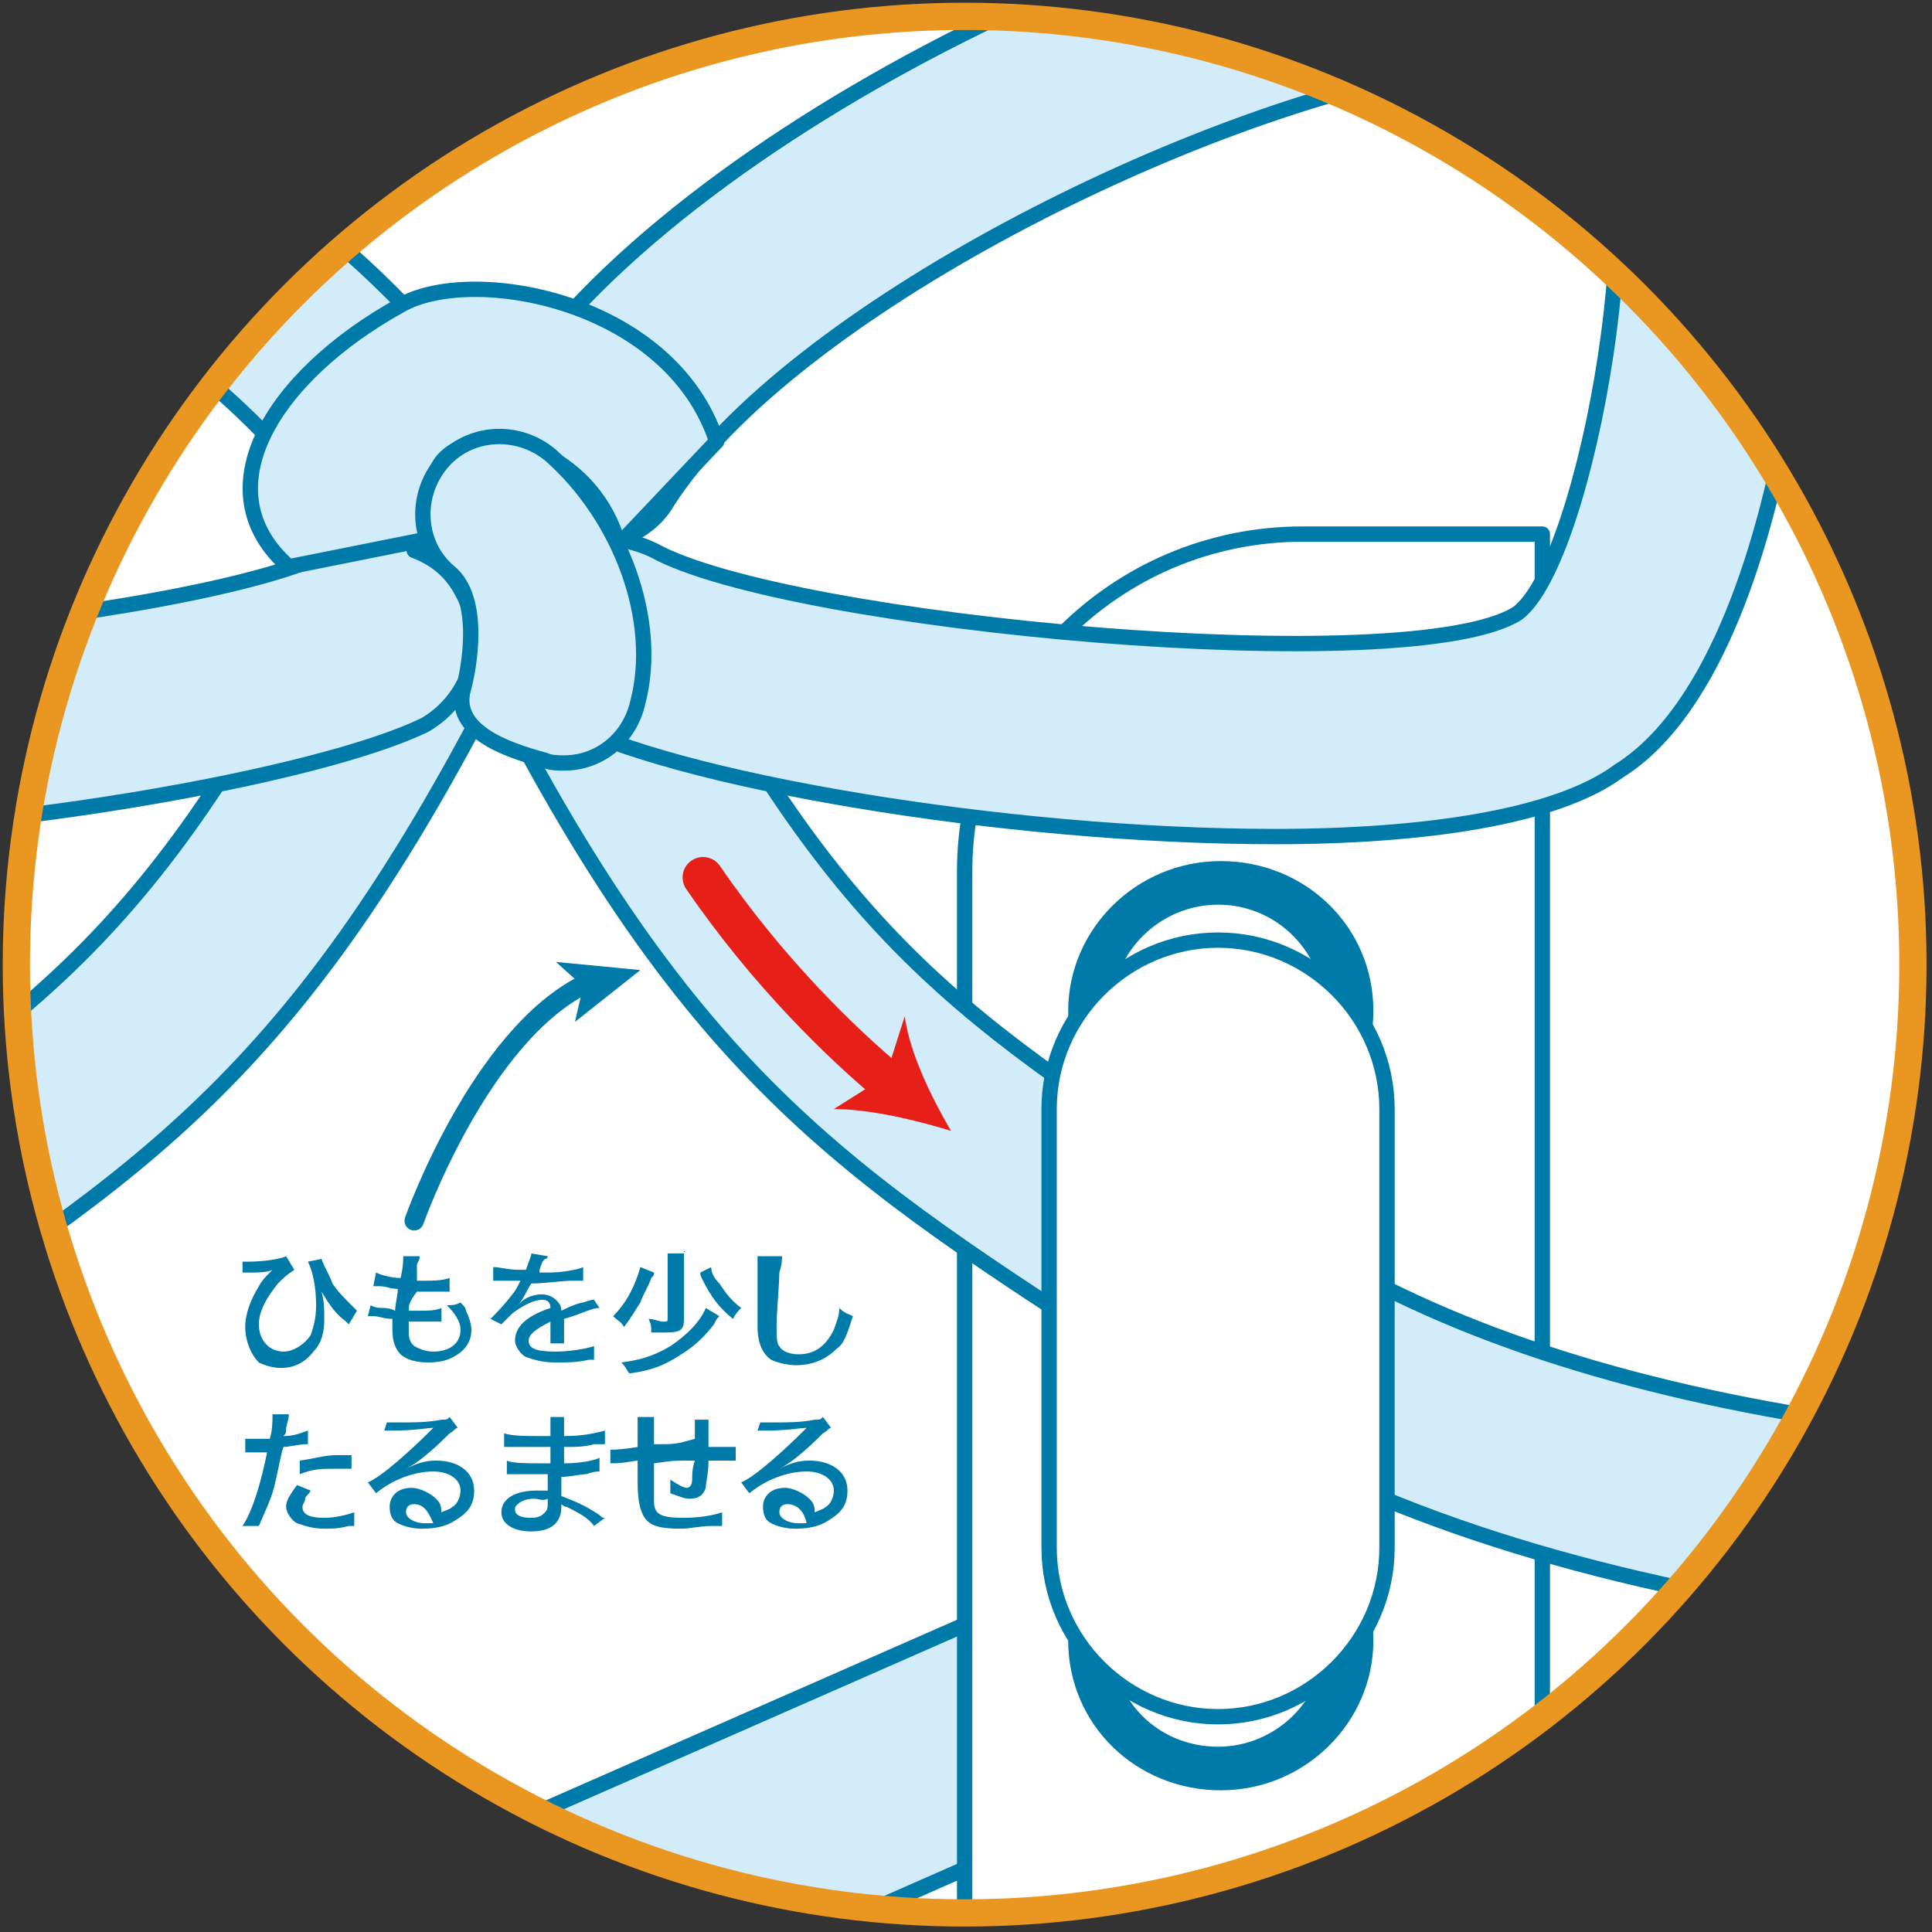 <?xml version="1.0" encoding="utf-8"?>
<!-- Generator: Adobe Illustrator 24.0.2, SVG Export Plug-In . SVG Version: 6.00 Build 0)  -->
<svg version="1.1" id="レイヤー_1" xmlns="http://www.w3.org/2000/svg" xmlns:xlink="http://www.w3.org/1999/xlink" x="0px"
	 y="0px" viewBox="0 0 70.9 70.9" style="enable-background:new 0 0 70.9 70.9;" xml:space="preserve">
<rect x="0" y="0" width="70.9" height="70.9" fill="#333333" stroke="none"/>
<style type="text/css">
	.st0{clip-path:url(#SVGID_2_);}
	.st1{fill:#FFFFFF;}
	.st2{clip-path:url(#SVGID_4_);}
	.st3{clip-path:url(#SVGID_7_);fill:#FFFFFF;}
	.st4{clip-path:url(#SVGID_9_);}
	.st5{fill:#C4C3C3;}
	.st6{fill:#D2ECFA;stroke:#007AA9;stroke-width:0.563;stroke-linecap:round;stroke-linejoin:round;stroke-miterlimit:10;}
	.st7{fill:#FFFFFF;stroke:#007AA9;stroke-width:0.563;stroke-linecap:round;stroke-linejoin:round;stroke-miterlimit:10;}
	.st8{fill:#007AA9;}
	.st9{fill:none;stroke:#EA9721;stroke-miterlimit:10;}
	.st10{fill:none;stroke:#E61F19;stroke-width:1.5;stroke-linecap:round;stroke-linejoin:round;}
	.st11{fill:#E61F19;}
	.st12{fill:none;stroke:#007AA9;stroke-width:0.711;stroke-linecap:round;stroke-linejoin:round;}
</style>
<g>
	<g>
		<g>
			<defs>
				<circle id="SVGID_1_" cx="35.4" cy="35.4" r="34.8"/>
			</defs>
			<clipPath id="SVGID_2_">
				<use xlink:href="#SVGID_1_"  style="overflow:visible;"/>
			</clipPath>
			<g class="st0">
				<g>
					<path id="SVGID_6_" class="st1" d="M94.5,87.6c0,2.8-2.3,5.1-5.1,5.1H-53.5c-2.8,0-5.1-2.3-5.1-5.1V-24.3
						c0-2.8,2.3-5.1,5.1-5.1H89.4c2.8,0,5.1,2.3,5.1,5.1V87.6z"/>
				</g>
				<g>
					<defs>
						<path id="SVGID_3_" d="M94.5,87.6c0,2.8-2.3,5.1-5.1,5.1H-53.5c-2.8,0-5.1-2.3-5.1-5.1V-24.3c0-2.8,2.3-5.1,5.1-5.1H89.4
							c2.8,0,5.1,2.3,5.1,5.1V87.6z"/>
					</defs>
					<clipPath id="SVGID_4_">
						<use xlink:href="#SVGID_3_"  style="overflow:visible;"/>
					</clipPath>
					<g class="st2">
						<g>
							<defs>
								<rect id="SVGID_5_" x="-49.2" y="-20.3" width="134.6" height="114.7"/>
							</defs>
							<clipPath id="SVGID_7_">
								<use xlink:href="#SVGID_5_"  style="overflow:visible;"/>
							</clipPath>
							<rect x="-49.2" y="-20.3" class="st3" width="134.6" height="114.7"/>
						</g>
						<g>
							<defs>
								<rect id="SVGID_8_" x="-49.2" y="-20.3" width="134.6" height="114.7"/>
							</defs>
							<clipPath id="SVGID_9_">
								<use xlink:href="#SVGID_8_"  style="overflow:visible;"/>
							</clipPath>
							<g class="st4">
								<path class="st5" d="M-13.1,131.1c0,3.1,2.5,5.5,5.6,5.5s5.6-2.5,5.6-5.5c0-3.1-2.5-5.5-5.6-5.5S-13.1,128-13.1,131.1z
									 M-11.4,131.1c0-2.2,1.8-3.9,3.9-3.9s3.9,1.8,3.9,3.9c0,2.2-1.8,3.9-3.9,3.9S-11.4,133.2-11.4,131.1z"/>
								<polygon class="st6" points="22.2,69 -3.9,57.3 -9.2,63.6 12.6,73.3 								"/>
								<path class="st7" d="M-11.7,149.9h-8.8V19.6h8.8c6.9,0,12.4,5.6,12.4,12.4v105.4C0.8,144.3-4.8,149.9-11.7,149.9z"/>
								<path class="st8" d="M-14.2,83.3c0,3.1,2.5,5.5,5.6,5.5S-3,86.3-3,83.3c0-3.1-2.5-5.5-5.6-5.5S-14.2,80.2-14.2,83.3z
									 M-12.6,83.3c0-2.2,1.8-3.9,3.9-3.9s3.9,1.8,3.9,3.9c0,2.2-1.8,3.9-3.9,3.9S-12.6,85.4-12.6,83.3z"/>
								<path class="st6" d="M-8.6,87.5c-1.6,0-3.1-0.9-3.8-2.4c-0.9-2.1,0-4.5,2.1-5.4l53.5-23.5c2.1-0.9,4.5,0,5.4,2.1
									s0,4.5-2.1,5.4L-6.9,87.2C-7.5,87.4-8,87.5-8.6,87.5z"/>
								<path class="st7" d="M47.8,149.9h8.8V19.6h-8.8c-6.9,0-12.4,5.6-12.4,12.4v105.4C35.3,144.3,40.9,149.9,47.8,149.9z"/>
								<g>
									<path class="st8" d="M39.2,60.2c0,3.1,2.5,5.5,5.6,5.5s5.6-2.5,5.6-5.5c0-3.1-2.5-5.5-5.6-5.5S39.2,57.2,39.2,60.2z
										 M40.8,60.2c0-2.2,1.8-3.9,3.9-3.9c2.2,0,3.9,1.8,3.9,3.9c0,2.2-1.8,3.9-3.9,3.9C42.5,64.1,40.8,62.4,40.8,60.2z"/>
									<path class="st8" d="M39.2,83.3c0,3.1,2.5,5.5,5.6,5.5s5.6-2.5,5.6-5.5c0-3.1-2.5-5.5-5.6-5.5S39.2,80.2,39.2,83.3z
										 M40.8,83.3c0-2.2,1.8-3.9,3.9-3.9c2.2,0,3.9,1.8,3.9,3.9c0,2.2-1.8,3.9-3.9,3.9C42.5,87.2,40.8,85.4,40.8,83.3z"/>
									<path class="st8" d="M39.2,37.1c0,3.1,2.5,5.5,5.6,5.5s5.6-2.5,5.6-5.5c0-3.1-2.5-5.5-5.6-5.5S39.2,34.1,39.2,37.1z
										 M40.8,37.1c0-2.2,1.8-3.9,3.9-3.9c2.2,0,3.9,1.8,3.9,3.9c0,2.2-1.8,3.9-3.9,3.9C42.5,41.1,40.8,39.3,40.8,37.1z"/>
								</g>
								<path class="st8" d="M-14.2,60.2c0,3.1,2.5,5.5,5.6,5.5S-3,63.2-3,60.2c0-3.1-2.5-5.5-5.6-5.5S-14.2,57.2-14.2,60.2z
									 M-12.6,60.2c0-2.2,1.8-3.9,3.9-3.9s3.9,1.8,3.9,3.9c0,2.2-1.8,3.9-3.9,3.9S-12.6,62.4-12.6,60.2z"/>
								<path class="st8" d="M-14.2,37.1c0,3.1,2.5,5.5,5.6,5.5S-3,40.1-3,37.1c0-3.1-2.5-5.5-5.6-5.5S-14.2,34.1-14.2,37.1z
									 M-12.6,37.1c0-2.2,1.8-3.9,3.9-3.9s3.9,1.8,3.9,3.9c0,2.2-1.8,3.9-3.9,3.9S-12.6,39.3-12.6,37.1z"/>
								<path class="st8" d="M-43,60.2l-0.6-2c-0.1-0.3,0.1-0.6,0.4-0.6l10.3-2.9l0.8,3l-10.3,2.9C-42.6,60.7-42.9,60.5-43,60.2z"/>
								<path class="st8" d="M79.3,60.2l0.6-2c0.1-0.3-0.1-0.6-0.4-0.6l-10.3-2.9l-0.8,3l10.3,2.9C79,60.7,79.2,60.5,79.3,60.2z"/>
								<path class="st6" d="M-30.4,59.1c-1.7,0-3.2-1.2-3.5-2.9c-0.3-1.9,1-3.7,2.9-4c8.4-1.4,14.9-3.6,19.8-6.8l2.7-1.8
									C1.6,37,6.2,34,13.4,18.9c0.8-1.8,2.9-2.5,4.7-1.7s2.5,2.9,1.7,4.7C11.7,38.8,6,42.5-4.5,49.4l-2.7,1.8
									c-5.8,3.8-13.1,6.4-22.6,7.9C-30,59.1-30.2,59.1-30.4,59.1z"/>
								<path class="st6" d="M66.7,59.1c-0.2,0-0.4,0-0.6,0c-9.4-1.5-16.8-4.1-22.6-7.9l-2.7-1.8C30.3,42.6,24.5,38.8,16.5,22
									c-0.8-1.8-0.1-3.9,1.7-4.7c1.8-0.8,3.9-0.1,4.7,1.7c7.2,15,11.8,18,21.8,24.5l2.7,1.8c4.9,3.2,11.4,5.5,19.8,6.8
									c1.9,0.3,3.2,2.1,2.9,4C69.9,57.8,68.4,59.1,66.7,59.1z"/>
								<path class="st7" d="M44.7,34.5c-3.4,0-6.2,2.8-6.2,6.2v16.1c0,3.4,2.8,6.2,6.2,6.2s6.2-2.8,6.2-6.2V40.7
									C50.9,37.3,48.1,34.5,44.7,34.5z"/>
								<path class="st7" d="M-8.6,34.5c-3.4,0-6.2,2.8-6.2,6.2v16.1c0,3.4,2.8,6.2,6.2,6.2s6.2-2.8,6.2-6.2V40.7
									C-2.5,37.3-5.2,34.5-8.6,34.5z"/>
								<path class="st6" d="M46.8,30.7c-10,0-22.2-2.1-26.2-4.3c-1.7-0.9-2.3-3.1-1.4-4.8c0.4-0.8,1.1-1.3,1.8-1.6
									c-0.5-0.1-1-0.2-1.4-0.5c-1.6-1.1-2.1-3.2-1.1-4.9c6.4-10,26.1-19.1,37-19.4c4-0.1,6.9,1,8.6,3.3C67.6,3.4,66,13,65.5,15.8
									c-0.7,3.7-2.4,10.2-6.1,12.5C57.1,30,52.2,30.7,46.8,30.7z M22.8,19.8c0.4,0.1,0.8,0.2,1.2,0.4c4.9,2.7,27.8,4.8,31.7,2.3
									c2.6-2,5.1-16.6,2.7-19.9c-0.2-0.2-1.8-0.6-5.3-0.1C43.9,4,29,11.4,24.5,18.4C24.1,19.1,23.5,19.5,22.8,19.8z"/>
								<path class="st6" d="M-10.5,30.7c-5.5,0-10.3-0.6-12.7-2.2c-3.6-2.4-5.4-8.9-6.1-12.5c-0.5-2.8-2.1-12.5,1.4-17.3
									c1.6-2.3,4.5-3.4,8.6-3.3c11,0.2,30.6,9.4,37,19.4c1.1,1.6,0.6,3.8-1.1,4.9c-0.4,0.3-0.9,0.5-1.4,0.5
									c0.8,0.3,1.4,0.8,1.8,1.6c0.9,1.7,0.3,3.8-1.4,4.8C11.7,28.5-0.5,30.7-10.5,30.7z M-19.8,2.3c-1.5,0-2.2,0.3-2.4,0.4
									c-2.3,3.2,0.2,17.9,2.8,19.8c3.8,2.5,26.8,0.3,31.6-2.3c0.4-0.2,0.8-0.3,1.2-0.4c-0.7-0.3-1.3-0.7-1.7-1.4
									C7.2,11.4-7.6,4-16.8,2.5C-18.1,2.4-19,2.3-19.8,2.3z"/>
								<path class="st6" d="M46.2,79.7l-17.9-8L18.6,76l24.6,10.9c0.7,0.3,1.5,0.4,2.2,0.3c1.3-0.2,2.4-1,2.9-2.3
									C49.1,82.8,48.1,80.6,46.2,79.7z"/>
								<g>
									<path class="st6" d="M11.4,20.5c1.4-7.5,7-8.4,10.5-6.5"/>
									<path class="st6" d="M22.7,20c-0.9-3.3-4.4-4.3-5.6-3.7c-1.4,0.7-1.1,1.1-1.5,3.5l-5,1c-3.2-2.8-0.6-7,4.1-9.6
										c2.6-1.5,9.9-0.2,11.6,5L22.7,20z"/>
								</g>
								<g>
									<path class="st6" d="M18.4,18.9c1.9,1.6,2.8,4.4,2.3,6.3"/>
									<path class="st6" d="M20.7,28c-0.2,0-0.5,0-0.7-0.1c-1.5-0.4-3.4-1.1-3-2.6c0.2-0.7,0.7-3.3-0.5-4.3s-1.3-2.8-0.3-4
										s2.8-1.3,4-0.3c2.6,2.3,4,6.1,3.2,9.1C23.1,27.1,22,28,20.7,28z"/>
								</g>
							</g>
						</g>
					</g>
				</g>
			</g>
		</g>
	</g>
	<circle class="st9" cx="35.4" cy="35.4" r="34.8"/>
</g>
<g>
	<g>
		<g>
			<path class="st10" d="M25.8,32.2c2.4,3.5,5.1,6.1,6.9,7.6"/>
			<g>
				<path class="st11" d="M34.9,41.5c-1.3-0.4-3-0.8-4.3-0.8l1.9-1.2l0.7-2.2C33.4,38.7,34.2,40.3,34.9,41.5z"/>
			</g>
		</g>
	</g>
</g>
<g>
	<path class="st8" d="M8.9,46.3c0.1,0,0.1,0,0.2,0c0.6,0,1.2-0.1,1.4-0.2l0.3,0.5c-0.3,0.2-0.4,0.3-0.6,0.5c-0.4,0.5-0.7,1-0.7,1.5
		c0,0.6,0.4,1,0.9,1c0.4,0,0.8-0.3,1-0.6c0.1-0.3,0.2-0.6,0.2-1.1c0-0.6-0.1-1.2-0.3-1.6l0.5-0.1c0.1,0.3,0.3,0.6,0.4,0.9
		c0.2,0.3,0.4,0.5,0.7,0.8C13,48,13,48,13.1,48.1l-0.3,0.5c0,0,0,0-0.1-0.1c-0.4-0.3-0.6-0.6-0.9-1.1c0.1,0.4,0.1,0.6,0.1,1
		c0,0.5-0.1,0.9-0.4,1.2c-0.3,0.4-0.7,0.6-1.2,0.6c-0.3,0-0.6-0.1-0.8-0.2C9.2,49.7,9,49.2,9,48.7s0.2-1,0.5-1.5
		c0.1-0.2,0.3-0.4,0.4-0.5c0.1-0.1,0.1-0.1,0.1-0.1c-0.2,0.1-0.5,0.1-1,0.1c-0.1,0-0.1,0-0.1,0V46.3z"/>
	<path class="st8" d="M13.6,47.9c0.2,0.1,0.3,0.1,0.5,0.1c0,0,0.2,0,0.4,0.1c0-0.2,0.1-0.6,0.1-0.8c-0.3,0-0.4-0.1-0.7-0.1
		c-0.1,0-0.1,0-0.2,0l0.1-0.5c0.2,0.1,0.6,0.2,0.9,0.2c0.1-0.4,0.1-0.7,0.1-0.8l0,0l0,0h0.6c0,0.1,0,0.1-0.1,0.3c0,0,0,0,0,0.3
		c0,0.1,0,0.2,0,0.3c0.1,0,0.2,0,0.2,0c0.4,0,0.7,0,1-0.1v0.5c-0.1,0-0.1,0-0.2,0c-0.3,0-0.5,0-0.6,0s-0.1,0-0.4,0
		C15,47.8,15,47.9,15,48.1c0.2,0,0.2,0,0.3,0c0.4,0,0.7,0,0.9-0.1v0.5h-0.1c-0.2,0-0.5,0-0.7,0c-0.1,0-0.2,0-0.4,0
		c0,0.2,0,0.3,0,0.4c0,0.3,0.1,0.4,0.2,0.5c0.2,0.1,0.4,0.2,0.7,0.2c0.6,0,1-0.3,1-0.8c0-0.3-0.2-0.6-0.5-0.9c0.2,0,0.3,0,0.5-0.1
		c0.1,0.1,0.2,0.2,0.2,0.3c0.1,0.2,0.2,0.5,0.2,0.7c0,0.4-0.2,0.7-0.5,0.9S16.2,50,15.7,50c-0.4,0-0.8-0.1-1-0.3s-0.3-0.5-0.3-0.9
		c0-0.1,0-0.2,0-0.4c-0.3,0-0.5-0.1-0.7-0.1c-0.1,0-0.1,0-0.2,0L13.6,47.9z"/>
	<path class="st8" d="M19.3,46.6c0.1-0.3,0.2-0.5,0.2-0.6l0.6,0.1c0,0,0,0.1-0.1,0.1c-0.1,0.1-0.1,0.1-0.2,0.4v0.1l0,0l0,0
		c0,0,0.1,0,0.3,0c0.5,0,1.1-0.1,1.3-0.2V47c-0.1,0-0.1,0-0.4,0c-0.4,0-1,0.1-1.5,0.1c-0.2,0.3-0.3,0.6-0.5,0.8l0,0c0,0,0,0,0.1-0.1
		c0.2-0.2,0.5-0.3,0.8-0.3c0.2,0,0.4,0.1,0.5,0.2c0.1,0.1,0.2,0.2,0.2,0.4c0.4-0.2,0.7-0.3,0.8-0.3c0.3-0.1,0.3-0.1,0.4-0.1L22,48
		c-0.3,0-0.6,0.2-1.3,0.4c0,0.2,0,0.2,0,0.3s0,0.2,0,0.2c0,0.1,0,0.1,0,0.2c0,0.1,0,0.2,0,0.2h-0.5c0-0.1,0-0.4,0-0.7v-0.1
		c-0.6,0.3-0.8,0.5-0.8,0.7c0,0.3,0.3,0.4,1,0.4c0.5,0,1.1-0.1,1.4-0.2v0.5c-0.1,0-0.1,0-0.2,0C21.2,50,20.8,50,20.4,50
		c-0.5,0-0.8-0.1-1.1-0.2c-0.2-0.1-0.4-0.4-0.4-0.6c0-0.5,0.4-0.9,1.3-1.2c0-0.2-0.1-0.3-0.3-0.3c-0.3,0-0.7,0.2-1.1,0.5
		c-0.2,0.2-0.3,0.3-0.4,0.4L18,48.4c0.2-0.2,0.5-0.5,0.8-0.9c0.1-0.1,0.2-0.3,0.3-0.5H19h-0.5c-0.1,0-0.2,0-0.3,0l0,0c0,0,0,0-0.1,0
		v-0.5c0.3,0,0.5,0.1,1,0.1H19.3z"/>
	<path class="st8" d="M24,46.7c0,0.1,0,0.1-0.1,0.2c-0.1,0.3-0.3,0.6-0.4,0.9c-0.2,0.3-0.3,0.5-0.6,0.9c-0.1-0.2-0.2-0.2-0.4-0.4
		c0.5-0.5,0.8-1.1,1-1.8L24,46.7z M26.4,48.3c-0.1,0.1-0.1,0.1-0.2,0.3c-0.3,0.4-0.7,0.8-1.2,1.1c-0.6,0.4-1.1,0.6-1.9,0.7
		C23,50.3,23,50.2,22.8,50c0.8-0.1,1.3-0.3,1.8-0.6c0.6-0.4,1.1-0.9,1.3-1.4L26.4,48.3z M25.1,45.9c0,0.1,0,0.3,0,0.6v1.9
		c0,0.4-0.1,0.5-0.7,0.5c-0.1,0-0.3,0-0.5,0c0-0.2,0-0.3-0.1-0.5c0.2,0,0.4,0.1,0.5,0.1c0.2,0,0.2,0,0.2-0.1v-1.8c0-0.3,0-0.4,0-0.6
		h0.6V45.9z M26.1,46.5c0,0.2,0.1,0.4,0.3,0.6c0.2,0.3,0.4,0.6,0.8,0.9c-0.1,0.1-0.2,0.2-0.3,0.4c-0.5-0.4-0.8-0.8-1.1-1.4
		c-0.1-0.2-0.1-0.2-0.1-0.3L26.1,46.5z"/>
	<path class="st8" d="M28.7,46.1c0,0.1,0,0.3-0.1,0.6c0,0.4-0.1,1.5-0.1,1.9c0,0.5,0,0.7,0.1,0.8c0.1,0.2,0.4,0.3,0.7,0.3
		c0.6,0,1-0.3,1.3-0.9c0.1-0.3,0.2-0.5,0.2-0.8c0.2,0.2,0.3,0.2,0.5,0.3c-0.2,0.6-0.3,1-0.6,1.2c-0.4,0.4-0.9,0.6-1.5,0.6
		c-0.3,0-0.7-0.1-0.9-0.2c-0.3-0.2-0.5-0.6-0.5-1.2c0-0.3,0-0.6,0-2c0-0.2,0-0.3,0-0.3c0-0.1,0-0.2,0-0.3L28.7,46.1z"/>
	<path class="st8" d="M9,52.8c0.2,0,0.3,0,0.6,0c0.1,0,0.2,0,0.3,0C10,52.5,10,52.1,10,52c0,0,0,0,0-0.1h0.6c0,0.1,0,0.1-0.1,0.5
		c0,0.2,0,0.2-0.1,0.3c0.4,0,0.6-0.1,0.9-0.2V53c0,0,0,0-0.1,0c-0.2,0-0.6,0.1-0.8,0.1c-0.1,0.3-0.2,0.9-0.3,1.3
		C10,54.9,9.8,55.3,9.5,56l-0.6,0c0.4-0.6,0.7-1.7,0.9-2.7c0,0-0.3,0-0.4,0H9.3c-0.1,0-0.2,0-0.2,0s0,0-0.1,0L9,52.8z M11.4,54.7
		c-0.1,0.2-0.2,0.2-0.2,0.3s-0.1,0.2-0.1,0.3c0,0.3,0.3,0.4,0.8,0.4c0.4,0,0.8-0.1,1.1-0.2V56c-0.1,0-0.1,0-0.2,0
		c-0.4,0.1-0.6,0.1-0.9,0.1c-0.4,0-0.7-0.1-1-0.2c-0.2-0.1-0.4-0.4-0.4-0.6c0-0.2,0.1-0.4,0.4-0.8L11.4,54.7z M12.9,53.9
		c-0.2,0-0.4,0-0.6,0c-0.5,0-0.8,0-1.3,0.2v-0.5c0.7-0.1,0.9-0.2,1.4-0.2c0.1,0,0.2,0,0.5,0L12.9,53.9z"/>
	<path class="st8" d="M14.2,52.2c0.2,0,0.3,0,0.5,0c0.5,0,1,0,1.5-0.1c0.2,0,0.2,0,0.3-0.1l0.3,0.4c-0.1,0-0.1,0.1-0.3,0.2
		c-0.7,0.7-1.2,1.1-1.6,1.3l0,0c0.4-0.2,0.7-0.3,1.1-0.3c0.8,0,1.4,0.4,1.4,1.1c0,0.5-0.2,0.8-0.7,1.1c-0.3,0.2-0.7,0.3-1.2,0.3
		c-0.4,0-0.7-0.1-0.9-0.2c-0.2-0.1-0.3-0.3-0.3-0.6c0-0.4,0.3-0.7,0.8-0.7c0.3,0,0.7,0.2,0.9,0.4c0.1,0.1,0.2,0.2,0.2,0.5
		c0.2-0.1,0.3-0.1,0.4-0.2c0.2-0.1,0.3-0.4,0.3-0.6c0-0.4-0.4-0.7-1-0.7c-0.7,0-1.5,0.3-2.1,0.8l-0.3-0.4c0.5-0.2,1.6-1.2,2.3-1.9
		l0.1-0.1l0,0c-0.2,0-0.7,0.1-1.5,0.1c-0.1,0-0.1,0-0.3,0L14.2,52.2z M15.2,55.2c-0.2,0-0.3,0.1-0.3,0.3s0.3,0.4,0.7,0.4
		c0.1,0,0.1,0,0.3,0C15.7,55.4,15.5,55.2,15.2,55.2z"/>
	<path class="st8" d="M21.8,56c-0.2-0.3-0.6-0.5-1-0.7c-0.1,0-0.2-0.1-0.2-0.1v0.1c0,0.6-0.4,0.9-1.1,0.9s-1.1-0.3-1.1-0.7
		c0-0.5,0.5-0.8,1.3-0.8c0.2,0,0.3,0,0.4,0c0,0,0,0,0-0.1c0,0,0,0,0-0.1s0-0.1,0-0.2c0,0,0-0.1,0-0.2c-0.2,0-0.4,0-0.5,0
		c-0.3,0-0.5,0-0.9,0c-0.1,0-0.1,0-0.1,0l0,0v-0.5c0.2,0.1,0.7,0.1,1.2,0.1c0.1,0,0.3,0,0.4,0v-0.6c-0.2,0-0.2,0-0.3,0
		c-0.3,0-0.9,0-1.2,0h-0.1c0,0,0,0-0.1,0v-0.5c0.3,0.1,0.8,0.1,1.3,0.1c0.1,0,0.2,0,0.4,0c0-0.5,0-0.5,0-0.7h0.5c0,0.1,0,0.2,0,0.7
		c0.7,0,1.1-0.1,1.5-0.2V53c-0.1,0-0.1,0-0.4,0c-0.4,0.1-0.6,0.1-1.1,0.1c0,0.2,0,0.2,0,0.6c0.6,0,1.1-0.1,1.3-0.2V54
		c-0.1,0-0.2,0-0.5,0.1c-0.2,0-0.6,0.1-0.9,0.1c0,0.4,0,0.6,0,0.7c0.5,0.2,0.8,0.3,1.4,0.7c0.1,0.1,0.1,0.1,0.2,0.1L21.8,56z
		 M19.6,55c-0.3,0-0.5,0.1-0.6,0.2c-0.1,0.1-0.1,0.1-0.1,0.2c0,0.2,0.2,0.3,0.6,0.3c0.3,0,0.4-0.1,0.5-0.2c0.1-0.1,0.1-0.2,0.1-0.3
		V55C19.9,55.1,19.8,55,19.6,55z"/>
	<path class="st8" d="M25.5,52.8c0-0.5,0-0.6,0-0.7H26c0,0.2,0,0.2,0,0.3c0,0,0,0,0,0.1s0,0.1,0,0.3c0,0.1,0,0.1,0,0.2v0.1
		c0.8,0,0.8,0,1,0v0.5c-0.1,0-0.2,0-0.3,0c-0.1,0-0.5,0-0.7,0c0,0.5-0.1,0.8-0.1,1c-0.1,0.3-0.3,0.4-0.6,0.4c-0.2,0-0.4-0.1-0.7-0.2
		c0-0.1,0-0.2,0-0.2c0-0.1,0-0.1,0-0.3c0.3,0.2,0.5,0.3,0.6,0.3s0.2-0.1,0.2-0.3s0-0.4,0.1-0.7c-0.8,0-0.8,0-1.5,0.1v0.1
		c0,0,0,0,0,0.2c0,0,0,0.1,0,0.2c0,0.3,0,0.8,0,0.9c0,0.5,0.3,0.6,1.1,0.6c0.6,0,1.1-0.1,1.4-0.2V56c-0.1,0-0.1,0-0.4,0
		c-0.4,0-0.8,0.1-1.1,0.1c-0.8,0-1.2-0.1-1.4-0.5c-0.1-0.2-0.2-0.5-0.2-1.2c0-0.3,0-0.6,0-0.8c-0.7,0.1-0.7,0.1-1,0.1v-0.5
		c0.1,0,0.1,0,0.1,0s0.3,0,0.9-0.1c0-0.1,0-0.1,0-0.2c0-0.6,0-0.7,0-0.9H24c0,0.2,0,0.2,0,1C24.8,53,24.8,53,25.5,52.8L25.5,52.8z"
		/>
	<path class="st8" d="M27.9,52.2c0.2,0,0.3,0,0.5,0c0.5,0,1,0,1.5-0.1c0.2,0,0.2,0,0.3-0.1l0.3,0.4c-0.1,0-0.1,0.1-0.3,0.2
		c-0.7,0.7-1.2,1.1-1.6,1.3l0,0c0.4-0.2,0.7-0.3,1.1-0.3c0.8,0,1.4,0.4,1.4,1.1c0,0.5-0.2,0.8-0.7,1.1c-0.3,0.2-0.7,0.3-1.2,0.3
		c-0.4,0-0.7-0.1-0.9-0.2c-0.2-0.1-0.3-0.3-0.3-0.6c0-0.4,0.3-0.7,0.8-0.7c0.3,0,0.7,0.2,0.9,0.4c0.1,0.1,0.2,0.2,0.2,0.5
		c0.2-0.1,0.3-0.1,0.4-0.2c0.2-0.1,0.3-0.4,0.3-0.6c0-0.4-0.4-0.7-1-0.7c-0.7,0-1.5,0.3-2.1,0.8l-0.3-0.4c0.5-0.2,1.6-1.2,2.3-1.9
		l0.1-0.1l0,0c-0.2,0-0.7,0.1-1.5,0.1c-0.1,0-0.1,0-0.3,0L27.9,52.2z M28.9,55.2c-0.2,0-0.3,0.1-0.3,0.3s0.3,0.4,0.7,0.4
		c0.1,0,0.1,0,0.3,0C29.5,55.4,29.2,55.2,28.9,55.2z"/>
</g>
<g>
	<g>
		<path class="st12" d="M15.2,44.8c0,0,2.4-6.8,6.3-8.7"/>
		<g>
			<polygon class="st8" points="23.5,35.6 21.1,37.5 21.4,36.2 20.4,35.3 			"/>
		</g>
	</g>
</g>
</svg>
